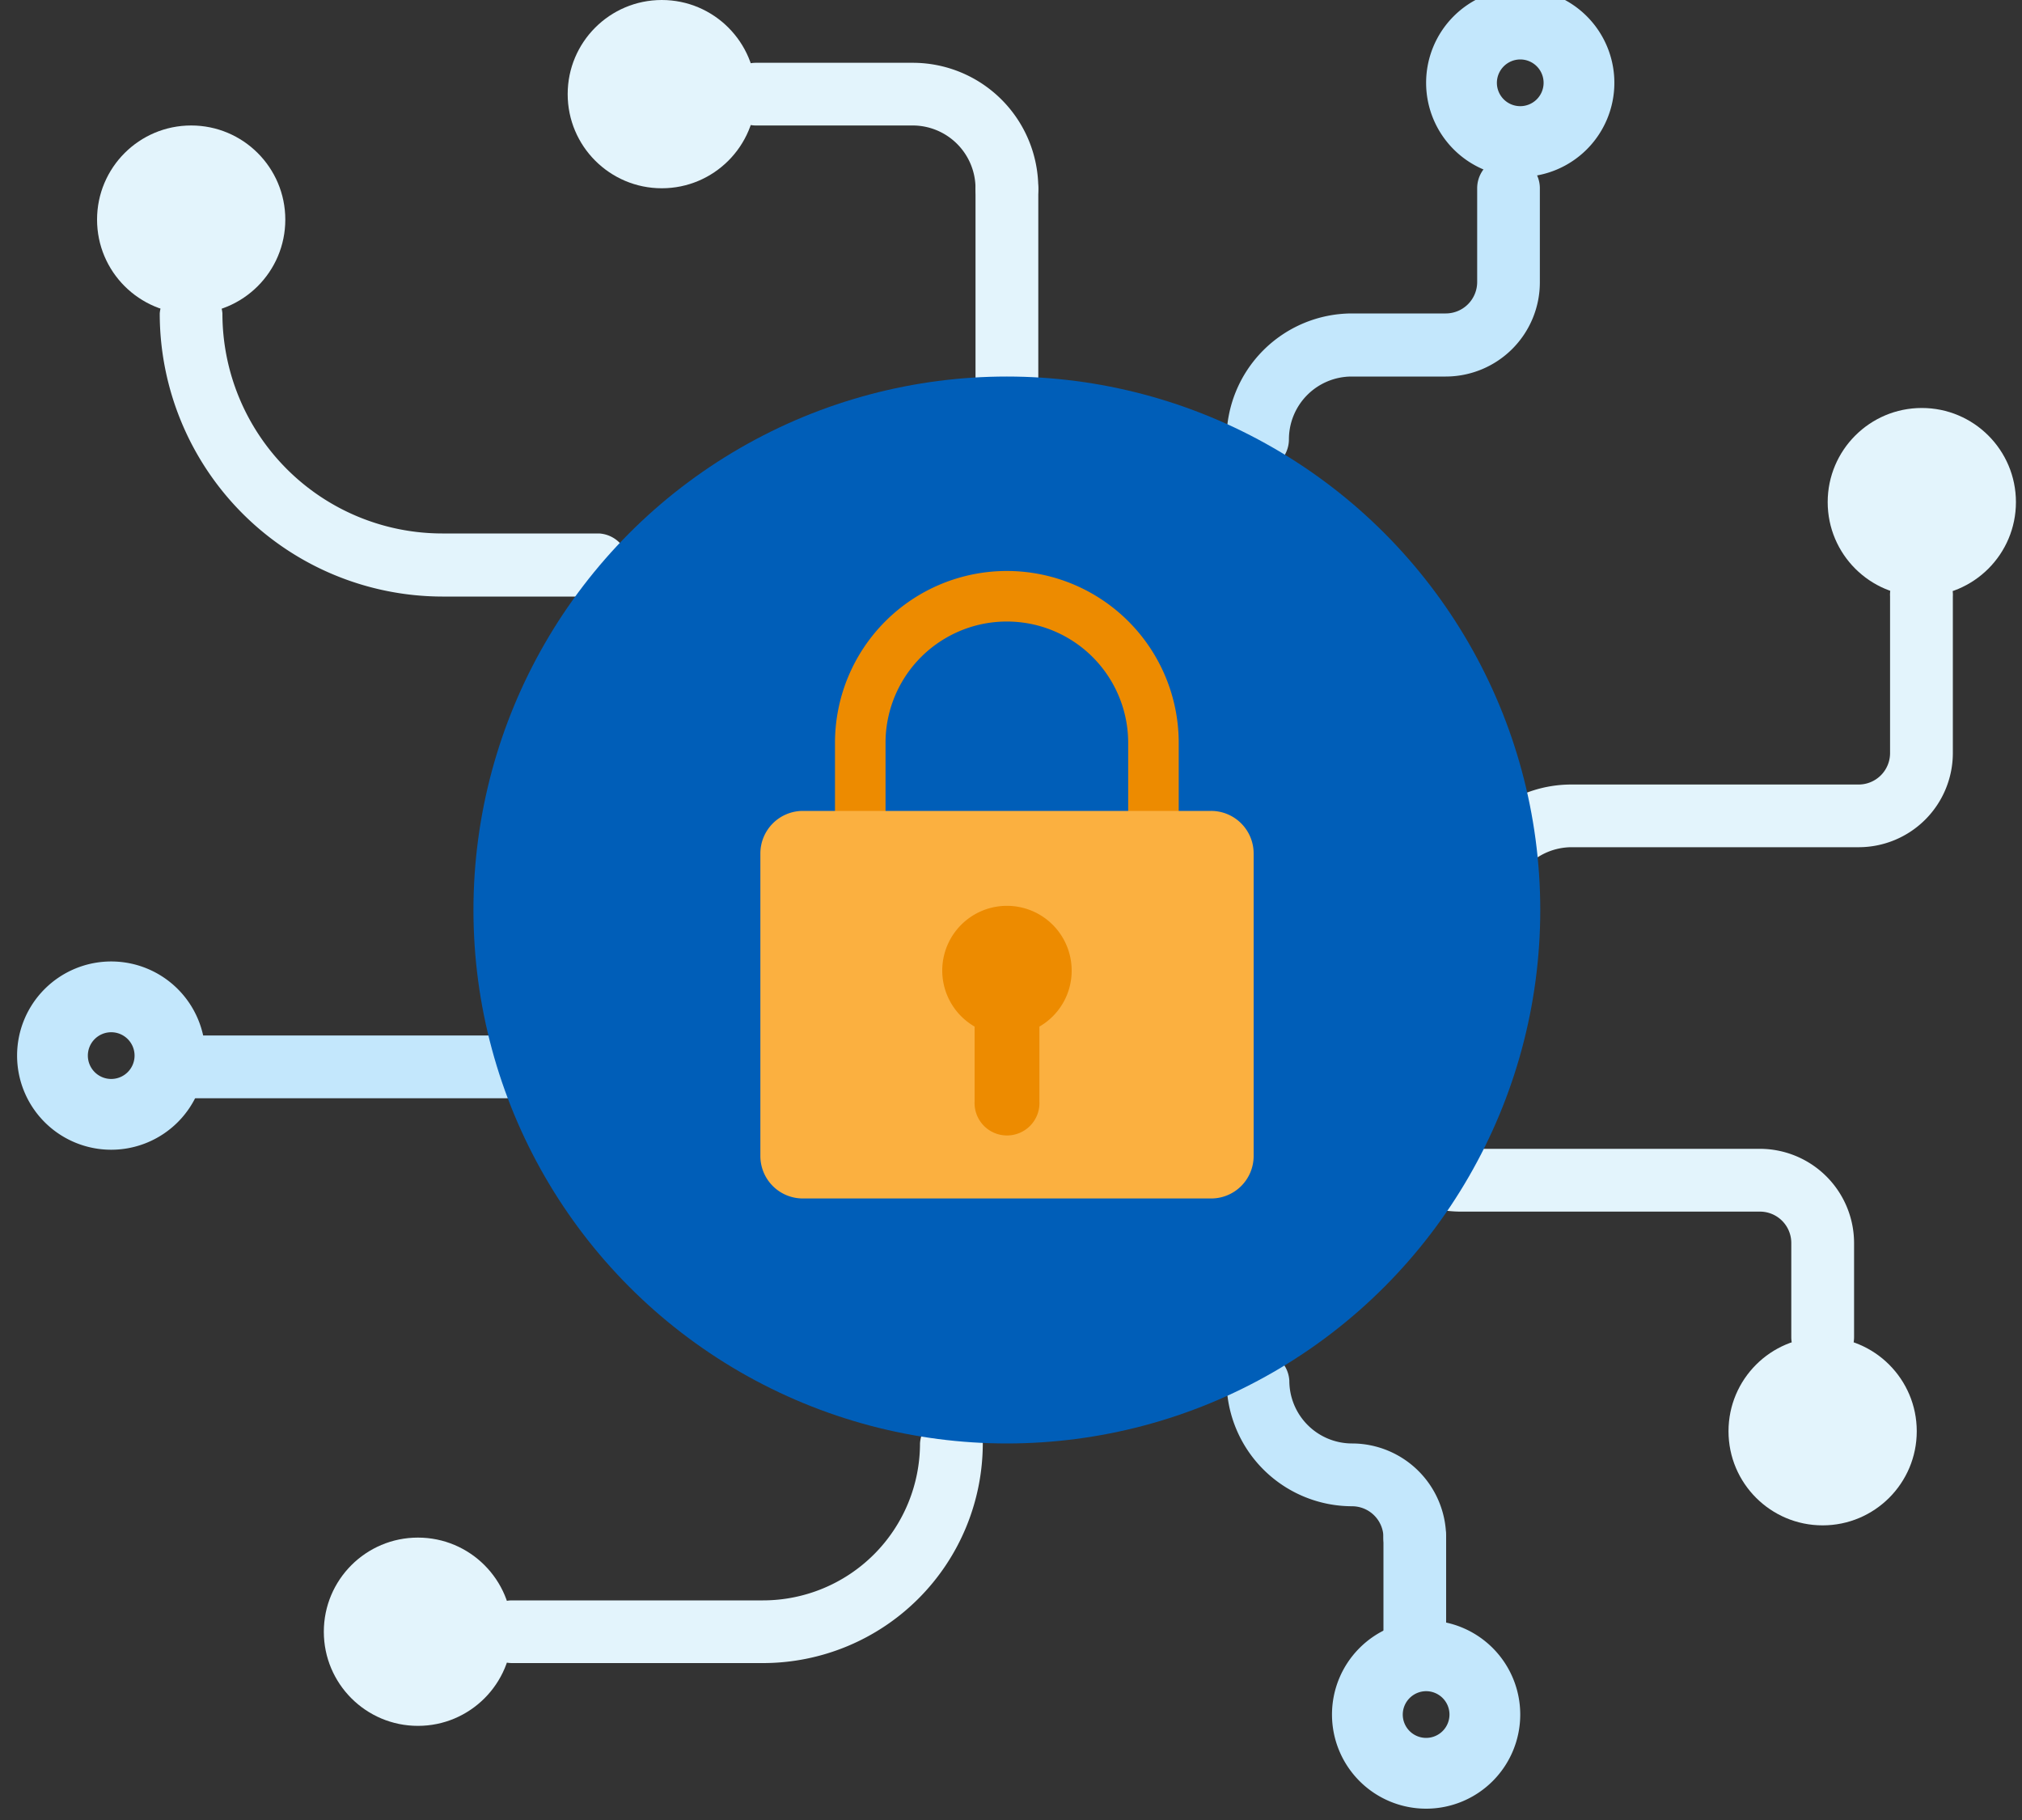 <svg id="design" xmlns="http://www.w3.org/2000/svg" viewBox="0 0 200 180"><rect x="0" y="0" width="200" height="180" fill="#333333" stroke="none"/><defs><style>.cls-1{fill:#e3f4fc;}.cls-2{fill:#c3e7fc;}.cls-3{fill:#005eb8;}.cls-4{fill:#ed8b00;}.cls-5{fill:#fbb040;}</style></defs><path class="cls-1" d="M146.15,93.1A3.1,3.1,0,0,1,143,90a12.42,12.42,0,0,1,12.42-12.41h28.43a3.11,3.11,0,0,0,3.1-3.11V59a3.11,3.11,0,1,1,6.21,0V74.48a9.32,9.32,0,0,1-9.31,9.31H155.46A6.22,6.22,0,0,0,149.25,90,3.1,3.1,0,0,1,146.15,93.1Z"/><path class="cls-1" d="M59.25,59H43.73A28,28,0,0,1,15.8,31,3.11,3.11,0,0,1,22,31,21.75,21.75,0,0,0,43.73,52.76H59.25a3.11,3.11,0,0,1,0,6.21Z"/><path class="cls-1" d="M75.47,164.48H50.65a3.1,3.1,0,1,1,0-6.2H75.47A15.54,15.54,0,0,0,91,142.76a3.11,3.11,0,0,1,6.21,0A21.75,21.75,0,0,1,75.47,164.48Z"/><path class="cls-2" d="M59.25,108.62h-40a3.11,3.11,0,1,1,0-6.21h40a3.11,3.11,0,0,1,0,6.21Z"/><path class="cls-1" d="M99.59,21.72a3.1,3.1,0,0,1-3.1-3.1,6.22,6.22,0,0,0-6.21-6.21H74.77a3.1,3.1,0,1,1,0-6.2H90.28A12.42,12.42,0,0,1,102.7,18.62,3.1,3.1,0,0,1,99.59,21.72Z"/><path class="cls-1" d="M99.59,40.34a3.1,3.1,0,0,1-3.1-3.1V18.62a3.11,3.11,0,0,1,6.21,0V37.24A3.1,3.1,0,0,1,99.59,40.34Z"/><path class="cls-2" d="M124.42,46.55a3.1,3.1,0,0,1-3.1-3.1A12.43,12.43,0,0,1,133.73,31H143a3.11,3.11,0,0,0,3.11-3.1V18.62a3.1,3.1,0,0,1,6.2,0v9.31A9.32,9.32,0,0,1,143,37.24h-9.31a6.21,6.21,0,0,0-6.2,6.21A3.1,3.1,0,0,1,124.42,46.55Z"/><path class="cls-1" d="M180.28,135.34a3.1,3.1,0,0,1-3.1-3.1v-9.31a3.1,3.1,0,0,0-3.1-3.1H144.52c-6.45,0-10.79-5-10.79-12.42a3.11,3.11,0,0,1,6.21,0c0,1.87.45,6.21,4.58,6.21h29.56a9.33,9.33,0,0,1,9.31,9.31v9.31A3.1,3.1,0,0,1,180.28,135.34Z"/><path class="cls-2" d="M139.94,155.17a3.1,3.1,0,0,1-3.1-3.1,3.11,3.11,0,0,0-3.11-3.1,12.43,12.43,0,0,1-12.41-12.42,3.11,3.11,0,0,1,6.21,0,6.21,6.21,0,0,0,6.2,6.21,9.32,9.32,0,0,1,9.31,9.31A3.1,3.1,0,0,1,139.94,155.17Z"/><circle class="cls-1" cx="18.91" cy="21.72" r="9.31"/><circle class="cls-1" cx="65.46" cy="9.31" r="9.31"/><circle class="cls-1" cx="190.09" cy="49.66" r="9.31"/><circle class="cls-1" cx="180.28" cy="141.55" r="9.31"/><circle class="cls-1" cx="41.34" cy="161.38" r="9.31"/><path class="cls-2" d="M11,102.09a2.31,2.31,0,1,1-2.31,2.31A2.31,2.31,0,0,1,11,102.09m0-7a9.31,9.31,0,1,0,9.31,9.31A9.31,9.31,0,0,0,11,95.09Z"/><path class="cls-2" d="M150.37,5.88a2.31,2.31,0,1,1-2.31,2.31,2.32,2.32,0,0,1,2.31-2.31m0-7a9.31,9.31,0,1,0,9.31,9.31,9.31,9.31,0,0,0-9.31-9.31Z"/><circle class="cls-3" cx="99.59" cy="90" r="52.76"/><path class="cls-2" d="M139.94,164.48a3.1,3.1,0,0,1-3.1-3.1v-9.31a3.1,3.1,0,0,1,6.2,0v9.31A3.1,3.1,0,0,1,139.94,164.48Z"/><path class="cls-2" d="M141.06,167.26a2.31,2.31,0,1,1-2.31,2.31,2.32,2.32,0,0,1,2.31-2.31m0-7a9.31,9.31,0,1,0,9.31,9.31,9.31,9.31,0,0,0-9.31-9.31Z"/><g id="_33_padlock" data-name="33 padlock"><path class="cls-4" d="M114.1,89.33a2.5,2.5,0,0,1-2.51-2.5V73.47a12,12,0,1,0-24,0V86.83a2.51,2.51,0,0,1-5,0V73.47a17,17,0,0,1,34,0V86.83a2.5,2.5,0,0,1-2.5,2.5Z"/><path class="cls-5" d="M119.77,118.53H79.42a4.2,4.2,0,0,1-4.21-4.21V84.42a4.21,4.21,0,0,1,4.21-4.22h40.35A4.21,4.21,0,0,1,124,84.42v29.9A4.2,4.2,0,0,1,119.77,118.53Z"/><path class="cls-4" d="M106,96a6.4,6.4,0,1,0-9.6,5.53v7.38a3.21,3.21,0,1,0,6.41,0v-7.38A6.37,6.37,0,0,0,106,96Z"/></g></svg>